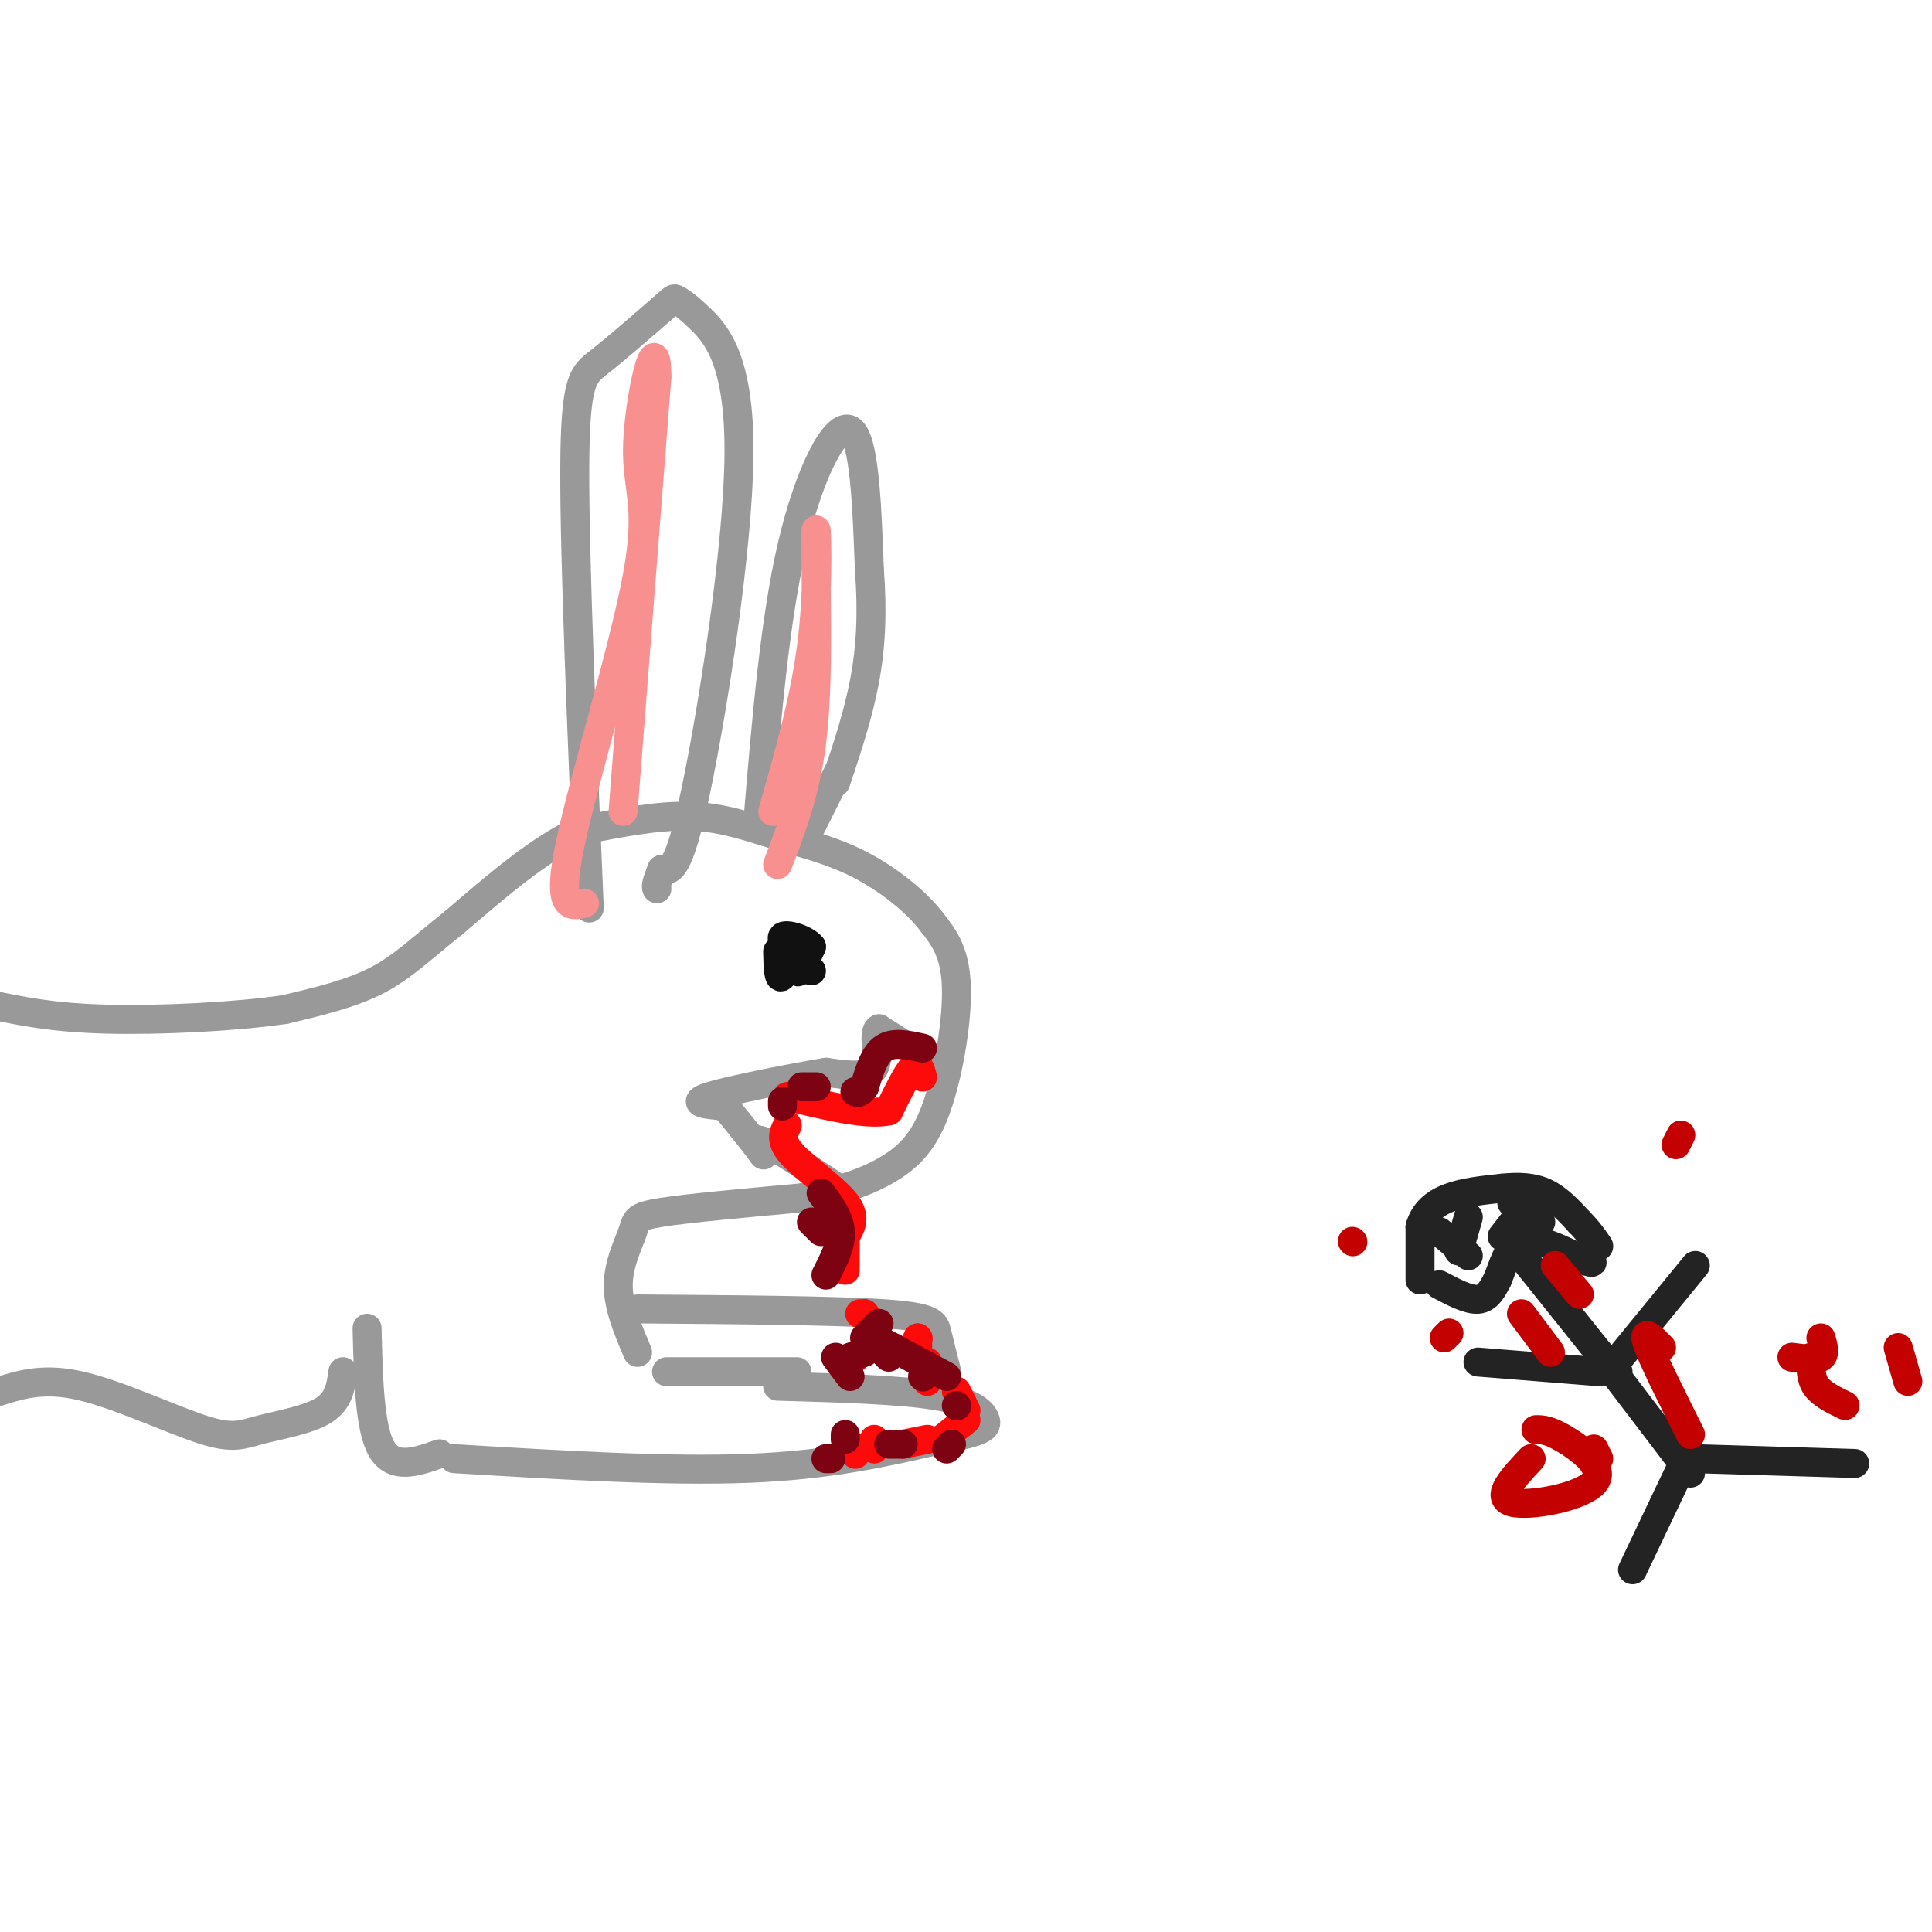 <svg viewBox='0 0 400 400' version='1.1' xmlns='http://www.w3.org/2000/svg' xmlns:xlink='http://www.w3.org/1999/xlink'><g fill='none' stroke='rgb(153,153,153)' stroke-width='6' stroke-linecap='round' stroke-linejoin='round'><path d='M94,302c22.083,1.333 44.167,2.667 61,2c16.833,-0.667 28.417,-3.333 40,-6'/><path d='M195,298c8.429,-1.560 9.500,-2.458 9,-4c-0.500,-1.542 -2.571,-3.726 -10,-5c-7.429,-1.274 -20.214,-1.637 -33,-2'/><path d='M165,284c0.000,0.000 -27.000,0.000 -27,0'/><path d='M196,284c-0.756,-2.956 -1.511,-5.911 -2,-8c-0.489,-2.089 -0.711,-3.311 -11,-4c-10.289,-0.689 -30.644,-0.844 -51,-1'/><path d='M132,280c-2.024,-4.774 -4.048,-9.548 -4,-14c0.048,-4.452 2.167,-8.583 3,-11c0.833,-2.417 0.381,-3.119 6,-4c5.619,-0.881 17.310,-1.940 29,-3'/><path d='M166,248c8.037,-1.392 13.628,-3.373 18,-6c4.372,-2.627 7.523,-5.900 10,-13c2.477,-7.100 4.279,-18.029 4,-25c-0.279,-6.971 -2.640,-9.986 -5,-13'/><path d='M193,191c-3.354,-4.439 -9.239,-9.035 -15,-12c-5.761,-2.965 -11.397,-4.298 -17,-6c-5.603,-1.702 -11.172,-3.772 -18,-4c-6.828,-0.228 -14.914,1.386 -23,3'/><path d='M120,172c-8.167,3.667 -17.083,11.333 -26,19'/><path d='M94,191c-6.756,5.356 -10.644,9.244 -16,12c-5.356,2.756 -12.178,4.378 -19,6'/><path d='M59,209c-10.111,1.511 -25.889,2.289 -37,2c-11.111,-0.289 -17.556,-1.644 -24,-3'/><path d='M91,301c-4.750,1.667 -9.500,3.333 -12,-1c-2.500,-4.333 -2.750,-14.667 -3,-25'/><path d='M71,284c-0.410,3.002 -0.820,6.003 -4,8c-3.180,1.997 -9.131,2.989 -13,4c-3.869,1.011 -5.657,2.041 -12,0c-6.343,-2.041 -17.241,-7.155 -25,-9c-7.759,-1.845 -12.380,-0.423 -17,1'/><path d='M0,288c-3.833,0.167 -4.917,0.083 -6,0'/><path d='M122,188c-1.533,-36.222 -3.067,-72.444 -3,-91c0.067,-18.556 1.733,-19.444 5,-22c3.267,-2.556 8.133,-6.778 13,-11'/><path d='M137,64c2.550,-2.228 2.424,-2.299 3,-2c0.576,0.299 1.856,0.967 5,4c3.144,3.033 8.154,8.432 8,28c-0.154,19.568 -5.473,53.305 -9,70c-3.527,16.695 -5.264,16.347 -7,16'/><path d='M137,180c-1.333,3.333 -1.167,3.667 -1,4'/><path d='M157,169c1.711,-20.333 3.422,-40.667 7,-56c3.578,-15.333 9.022,-25.667 12,-24c2.978,1.667 3.489,15.333 4,29'/><path d='M180,118c0.667,8.689 0.333,15.911 -1,23c-1.333,7.089 -3.667,14.044 -6,21'/><path d='M174,159c0.000,0.000 -6.000,12.000 -6,12'/></g>
<g fill='none' stroke='rgb(249,144,144)' stroke-width='6' stroke-linecap='round' stroke-linejoin='round'><path d='M129,168c0.000,0.000 7.000,-90.000 7,-90'/><path d='M136,78c-0.056,-11.534 -3.695,4.630 -4,14c-0.305,9.370 2.726,11.946 0,27c-2.726,15.054 -11.207,42.587 -14,56c-2.793,13.413 0.104,12.707 3,12'/><path d='M160,168c3.267,-11.400 6.533,-22.800 8,-34c1.467,-11.200 1.133,-22.200 1,-24c-0.133,-1.800 -0.067,5.600 0,13'/><path d='M169,123c0.089,7.800 0.311,20.800 -1,31c-1.311,10.200 -4.156,17.600 -7,25'/></g>
<g fill='none' stroke='rgb(17,17,17)' stroke-width='6' stroke-linecap='round' stroke-linejoin='round'><path d='M161,197c0.065,3.113 0.131,6.226 1,5c0.869,-1.226 2.542,-6.792 3,-7c0.458,-0.208 -0.298,4.940 0,6c0.298,1.060 1.649,-1.970 3,-5'/><path d='M168,196c-1.133,-1.533 -5.467,-2.867 -6,-2c-0.533,0.867 2.733,3.933 6,7'/></g>
<g fill='none' stroke='rgb(153,153,153)' stroke-width='6' stroke-linecap='round' stroke-linejoin='round'><path d='M193,220c0.000,0.000 -11.000,-7.000 -11,-7'/><path d='M182,213c-1.489,0.644 0.289,5.756 -1,8c-1.289,2.244 -5.644,1.622 -10,1'/><path d='M171,222c-7.022,1.178 -19.578,3.622 -24,5c-4.422,1.378 -0.711,1.689 3,2'/><path d='M150,229c2.512,2.857 7.292,9.000 8,10c0.708,1.000 -2.655,-3.143 -1,-3c1.655,0.143 8.327,4.571 15,9'/></g>
<g fill='none' stroke='rgb(253,10,10)' stroke-width='6' stroke-linecap='round' stroke-linejoin='round'><path d='M191,223c-0.417,-1.583 -0.833,-3.167 -2,-2c-1.167,1.167 -3.083,5.083 -5,9'/><path d='M184,230c-4.333,1.000 -12.667,-1.000 -21,-3'/><path d='M163,233c-0.800,1.578 -1.600,3.156 1,6c2.600,2.844 8.600,6.956 11,10c2.400,3.044 1.200,5.022 0,7'/><path d='M175,256c0.000,2.333 0.000,4.667 0,7'/><path d='M178,272c0.000,0.000 1.000,0.000 1,0'/><path d='M179,272c0.000,0.000 0.100,0.100 0.1,0.1'/><path d='M190,277c0.000,0.000 0.100,0.100 0.1,0.1'/><path d='M190,277c0.000,0.000 0.000,2.000 0,2'/><path d='M185,279c0.000,0.000 -5.000,-1.000 -5,-1'/><path d='M177,281c0.000,0.000 0.100,0.100 0.1,0.1'/><path d='M189,281c0.000,0.000 2.000,1.000 2,1'/><path d='M192,282c0.000,0.000 0.000,4.000 0,4'/><path d='M198,288c0.000,0.000 2.000,4.000 2,4'/><path d='M200,294c0.000,0.000 -5.000,4.000 -5,4'/><path d='M192,298c0.000,0.000 -5.000,1.000 -5,1'/><path d='M181,298c0.000,0.000 0.000,2.000 0,2'/><path d='M177,301c0.000,0.000 0.100,0.100 0.1,0.1'/><path d='M176,299c0.000,0.000 -1.000,1.000 -1,1'/></g>
<g fill='none' stroke='rgb(125,2,18)' stroke-width='6' stroke-linecap='round' stroke-linejoin='round'><path d='M191,217c-3.000,-0.667 -6.000,-1.333 -8,0c-2.000,1.333 -3.000,4.667 -4,8'/><path d='M179,225c-1.000,1.500 -1.500,1.250 -2,1'/><path d='M169,225c0.000,0.000 -3.000,0.000 -3,0'/><path d='M162,228c0.000,0.000 0.000,1.000 0,1'/><path d='M168,253c0.000,0.000 2.000,2.000 2,2'/><path d='M170,247c1.917,2.583 3.833,5.167 4,8c0.167,2.833 -1.417,5.917 -3,9'/><path d='M182,274c0.000,0.000 -3.000,3.000 -3,3'/><path d='M179,280c0.000,0.000 -3.000,1.000 -3,1'/><path d='M173,281c0.000,0.000 3.000,4.000 3,4'/><path d='M191,285c0.000,0.000 0.100,0.100 0.1,0.1'/><path d='M196,285c0.000,0.000 -13.000,-7.000 -13,-7'/><path d='M180,277c0.000,0.000 4.000,4.000 4,4'/><path d='M198,291c0.000,0.000 0.100,0.100 0.1,0.1'/><path d='M197,299c0.000,0.000 -1.000,1.000 -1,1'/><path d='M187,299c0.000,0.000 -3.000,0.000 -3,0'/><path d='M175,297c0.000,0.000 0.000,1.000 0,1'/><path d='M172,302c0.000,0.000 -1.000,0.000 -1,0'/></g>
<g fill='none' stroke='rgb(35,35,35)' stroke-width='6' stroke-linecap='round' stroke-linejoin='round'><path d='M298,266c3.000,1.583 6.000,3.167 8,3c2.000,-0.167 3.000,-2.083 4,-4'/><path d='M310,265c1.156,-2.578 2.044,-7.022 5,-8c2.956,-0.978 7.978,1.511 13,4'/><path d='M328,261c2.333,0.667 1.667,0.333 1,0'/><path d='M294,265c0.000,0.000 0.000,-11.000 0,-11'/><path d='M294,254c0.844,-2.956 2.956,-4.844 6,-6c3.044,-1.156 7.022,-1.578 11,-2'/><path d='M311,246c3.400,-0.356 6.400,-0.244 9,1c2.600,1.244 4.800,3.622 7,6'/><path d='M327,253c1.833,1.833 2.917,3.417 4,5'/><path d='M298,255c0.000,0.000 6.000,5.000 6,5'/><path d='M304,252c0.000,0.000 -2.000,7.000 -2,7'/><path d='M313,249c0.000,0.000 6.000,4.000 6,4'/><path d='M318,247c0.000,0.000 -7.000,9.000 -7,9'/><path d='M315,260c0.000,0.000 16.000,20.000 16,20'/><path d='M331,280c3.333,4.000 3.667,4.000 4,4'/><path d='M331,284c0.000,0.000 -25.000,-2.000 -25,-2'/><path d='M333,284c0.000,0.000 18.000,-22.000 18,-22'/><path d='M334,284c0.000,0.000 16.000,21.000 16,21'/><path d='M348,304c0.000,0.000 -10.000,21.000 -10,21'/><path d='M351,302c0.000,0.000 33.000,1.000 33,1'/></g>
<g fill='none' stroke='rgb(195,1,1)' stroke-width='6' stroke-linecap='round' stroke-linejoin='round'><path d='M344,279c-2.000,-2.000 -4.000,-4.000 -3,-1c1.000,3.000 5.000,11.000 9,19'/><path d='M322,262c0.000,0.000 5.000,6.000 5,6'/><path d='M315,272c0.000,0.000 6.000,8.000 6,8'/><path d='M330,300c0.000,0.000 1.000,2.000 1,2'/><path d='M300,276c0.000,0.000 -1.000,1.000 -1,1'/><path d='M280,257c0.000,0.000 0.100,0.100 0.1,0.1'/><path d='M348,235c0.000,0.000 -1.000,2.000 -1,2'/><path d='M371,281c2.500,0.333 5.000,0.667 6,0c1.000,-0.667 0.500,-2.333 0,-4'/><path d='M375,281c-0.083,2.167 -0.167,4.333 1,6c1.167,1.667 3.583,2.833 6,4'/><path d='M395,286c0.000,0.000 -2.000,-7.000 -2,-7'/><path d='M317,302c-3.756,4.000 -7.512,8.000 -4,9c3.512,1.000 14.292,-1.000 17,-4c2.708,-3.000 -2.655,-7.000 -6,-9c-3.345,-2.000 -4.673,-2.000 -6,-2'/></g>
</svg>